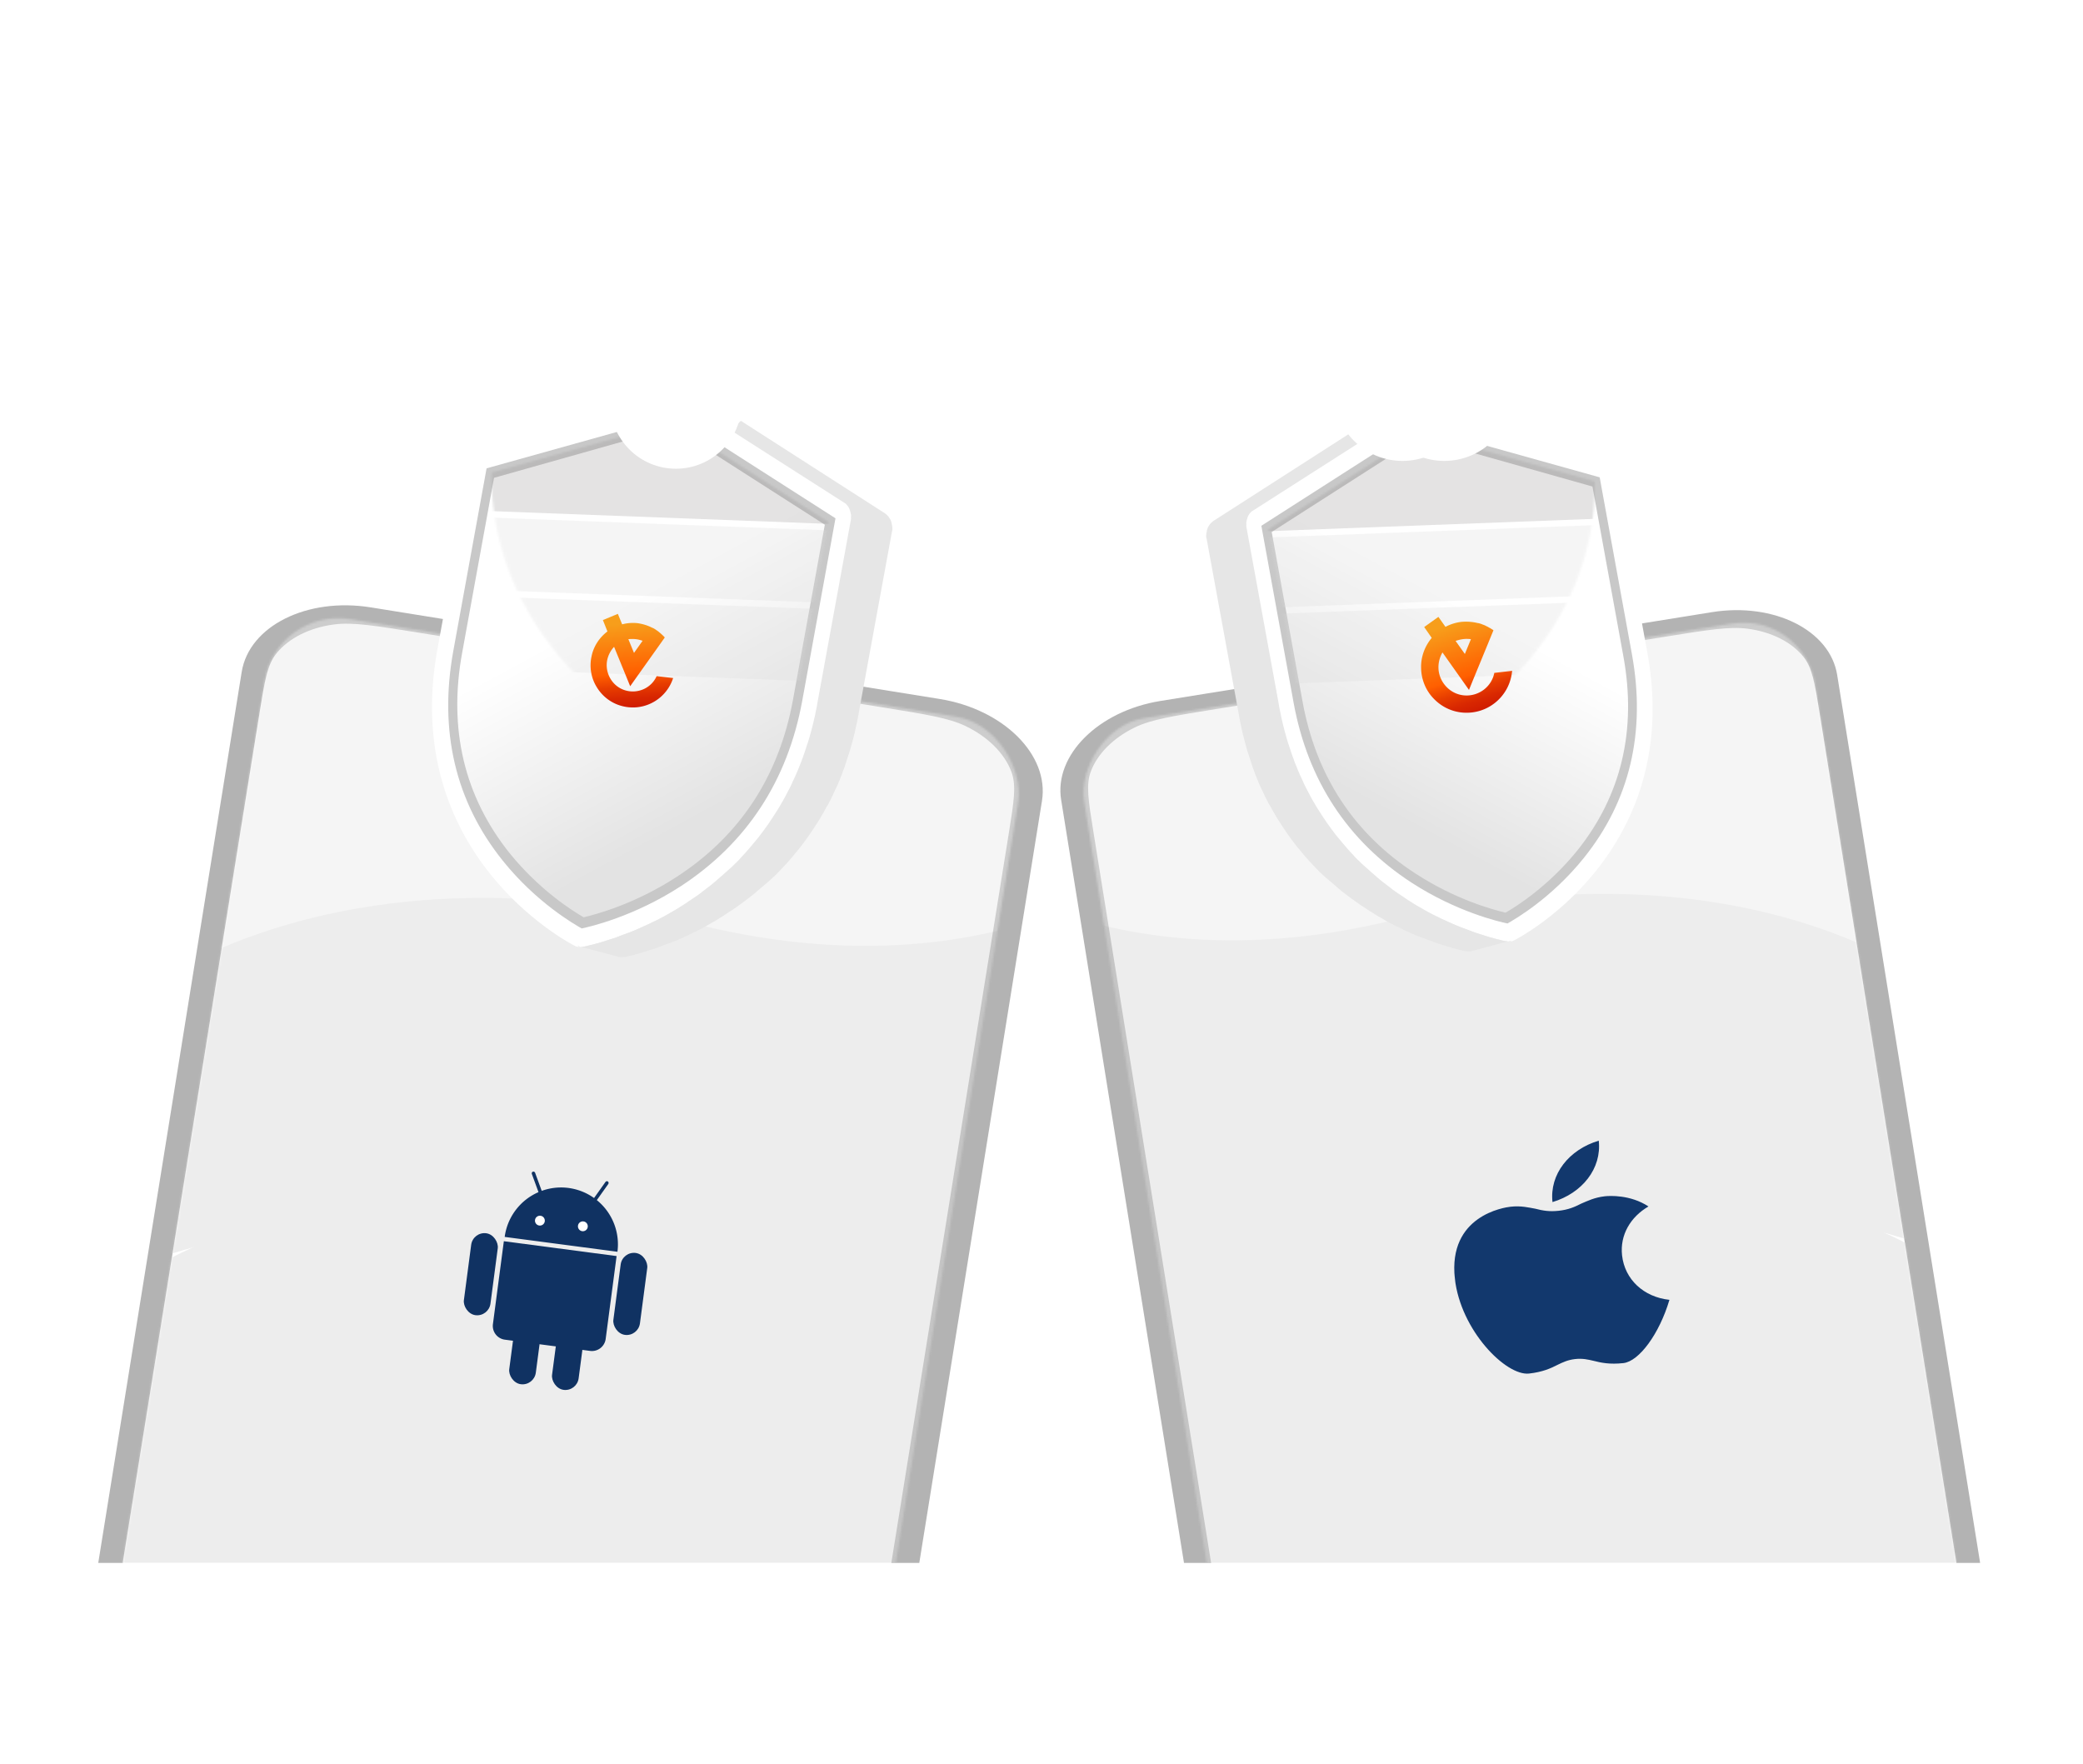 <svg width="973" height="824" fill="none" xmlns="http://www.w3.org/2000/svg"><g clip-path="url(#a)"><g clip-path="url(#b)"><path fill-rule="evenodd" clip-rule="evenodd" d="M173.241 283.702c-29.871-4.81-56.889 8.705-60.348 30.185L35.906 792.05c-3.458 21.481 17.953 42.793 47.824 47.602l265.656 42.773c29.871 4.809 56.89-8.705 60.348-30.186l76.987-478.163c3.459-21.481-17.952-42.793-47.823-47.602l-265.657-42.772Zm-44.033 21.41c-4.338 5.341-5.539 12.803-7.942 27.727L50.172 774.396c-2.402 14.924-3.604 22.387-1.162 28.819 3.258 8.576 10.925 16.208 21.316 21.216 7.792 3.755 18.17 5.426 38.923 8.768l216.343 34.832c20.753 3.342 31.131 5.013 39.708 3.893 11.437-1.494 21.113-6.334 26.897-13.454 4.338-5.34 5.539-12.803 7.942-27.727l71.094-441.557c2.403-14.924 3.604-22.386 1.162-28.818-3.258-8.577-10.925-16.208-21.316-21.216-7.792-3.756-18.17-5.427-38.923-8.768l-216.343-34.833c-20.753-3.341-31.131-5.012-39.708-3.892-11.437 1.494-21.113 6.333-26.897 13.453Z" fill="#B3B3B3"/><mask id="c" style="mask-type:alpha" maskUnits="userSpaceOnUse" x="46" y="288" width="431" height="589"><rect x="129.04" y="283.626" width="356.652" height="548.337" rx="34.993" transform="rotate(9.146 129.04 283.626)" fill="#D9D9D9" fill-opacity=".47"/></mask><g mask="url(#c)"><path d="M278.337 584.11c-154.614-37.568-252.569 17.134-282.22 49.181l34.1-367.709 575.857 81.714C580.657 505.158 432.951 621.679 278.337 584.11Z" fill="#D9D9D9"/><path d="M326.782 432.089c-154.614-37.568-252.57 17.134-282.22 49.181l19.984-222.991 535.337 86.193c-26.611 44.859-118.488 125.186-273.101 87.617Z" fill="#E9E9E9"/><path d="M248.711 566.834c155.086 36.048 251.851-19.724 280.848-52.117l-27.068 368.558-576.513-75.973c22.38-158.336 167.646-276.517 322.733-240.468Z" fill="#D9D9D9"/><path d="M196.279 744.571c155.087 36.048 251.851-19.724 280.848-52.117l-15.72 223.498-536.142-80.869c25.719-45.191 115.927-126.561 271.014-90.512Z" fill="#E9E9E9"/></g><path d="M288.417 584.682a26.56 26.56 0 0 0-33.205-29.128 26.566 26.566 0 0 0-19.463 22.187l26.334 3.471 26.334 3.47Z" fill="#103262"/><rect x="248.147" y="547.546" width="1.622" height="12.259" rx=".811" transform="rotate(-20.056 248.147 547.546)" fill="#103262"/><rect x="283.306" y="551.395" width="1.622" height="12.259" rx=".811" transform="rotate(35.398 283.306 551.395)" fill="#103262"/><path d="m235.354 579.751 52.668 6.941-5.102 38.713a6.485 6.485 0 0 1-7.278 5.583l-39.807-5.246a6.485 6.485 0 0 1-5.583-7.278l5.102-38.713Z" fill="#103262"/><rect x="240.39" y="620.454" width="12.519" height="25.492" rx="6.259" transform="rotate(7.508 240.39 620.454)" fill="#103262"/><rect x="290.742" y="584.417" width="12.519" height="38.594" rx="6.259" transform="rotate(7.508 290.742 584.417)" fill="#103262"/><rect x="220.916" y="575.215" width="12.519" height="38.594" rx="6.259" transform="rotate(7.508 220.916 575.215)" fill="#103262"/><rect x="260.391" y="623.09" width="12.519" height="25.492" rx="6.259" transform="rotate(7.508 260.391 623.09)" fill="#103262"/><circle cx="252.196" cy="570.144" r="2.303" transform="rotate(7.508 252.196 570.144)" fill="#fff"/><circle cx="272.262" cy="572.789" r="2.303" transform="rotate(7.508 272.262 572.789)" fill="#fff"/><g filter="url(#d)"><path d="m295.725 408.123-1.499-26.2 25.939-1.484 1.499 26.2-25.939 1.484Z" fill="url(#e)"/><path d="m383.239 327.402 1.499 26.2-25.939 1.484-1.499-26.2 25.939-1.484Z" fill="#E9F1FF"/><path d="m357.3 328.886 1.499 26.2-25.939 1.484-1.499-26.2 25.939-1.484Z" fill="url(#f)"/><path d="m305.421 331.854 1.499 26.201-25.939 1.484-1.499-26.201 25.939-1.484Z" fill="#D9D6FD"/><path d="m290.102 266.252 13.557-.136.057-.019-13.614.155Z" fill="#717F99"/><path d="m290.159 266.232 13.557-.135a.462.462 0 0 1 .268.037l-13.557.135c-.077-.038-.192.001-.268-.037Z" fill="#75839E"/><path d="m290.427 266.269 13.557-.136c.077.038.191-.001.268.037l-13.557.136c-.134-.019-.211-.057-.268-.037Z" fill="#7988A3"/><path d="m290.676 266.249 13.557-.135c.077.037.134.018.268.036l-13.557.136c-.115.039-.191.001-.268-.037Z" fill="#7D8CA8"/><path d="m290.906 266.362 13.557-.135c.077.037.134.018.211.056l-13.557.135c-.02-.057-.097-.095-.211-.056Z" fill="#8190AD"/><path d="m291.174 266.399 13.557-.136c.058-.019.077.038.134.019l-13.557.135c-.057.02-.134-.018-.134-.018Z" fill="#8494B3"/><path d="M317 183.169c.794.129 1.51.437 2.231.833l75.429 48.431c2.44 1.432 3.679 4.767 3.002 8.212l-15.629 85.516c-17.748 97.34-109.213 113.576-110.166 113.718-.522.03-1.132.065-1.746.013-.614-.053-1.064-.289-1.602-.52-.808-.39-81.921-41.336-64.174-138.675l15.63-85.516c.589-3.44 2.795-6.099 5.715-6.964l88.878-24.822a4.666 4.666 0 0 1 2.432-.226Z" fill="#fff"/><path d="M270.29 439.795c.615.052 1.224.017 1.746-.013l.958-.055c.087-.005.174-.01.343-.107l.261-.015a.948.948 0 0 0 .43-.112c.087-.005.262-.015.344-.107.174-.01.256-.102.43-.112.087-.005.256-.102.43-.111.174-.01.343-.107.517-.117.174-.01.257-.102.431-.112.174-.01.43-.112.604-.122.174-.01.343-.107.43-.112.256-.102.43-.112.687-.214.174-.01.343-.107.43-.112.343-.107.599-.209.947-.229.087-.005.169-.097.344-.107.43-.112.947-.229 1.372-.428.087-.005.256-.102.344-.107.343-.107.773-.219 1.116-.326.169-.097.343-.107.512-.204l1.03-.32c.169-.097.43-.112.686-.214l1.03-.321c.256-.102.512-.204.686-.214l1.03-.321.768-.306c.344-.107.687-.214 1.025-.408l.769-.306c.343-.107.768-.306 1.111-.413.256-.102.513-.204.856-.311.343-.107.768-.306 1.198-.418.257-.102.6-.209.856-.311.425-.199.855-.311 1.194-.505.256-.102.512-.204.855-.311.425-.199.938-.402 1.363-.601.256-.102.512-.204.681-.301l2.045-.903c.087-.005.087-.005.169-.097.768-.306 1.445-.694 2.213-1a6.11 6.11 0 0 0 .682-.301c.512-.204 1.019-.495 1.526-.786.257-.102.595-.296.938-.403.512-.204.933-.49 1.445-.694.338-.194.681-.301.932-.49.426-.199.933-.49 1.358-.689l1.015-.582c.42-.286.933-.49 1.353-.776l1.015-.582c.42-.286.932-.49 1.352-.776l1.015-.582c.507-.291.928-.577 1.435-.868.338-.194.676-.388 1.01-.669.507-.291 1.014-.582 1.435-.869.338-.194.676-.388 1.009-.669.508-.291 1.01-.669 1.512-1.047.338-.194.59-.383.928-.577.589-.383 1.174-.853 1.85-1.241.251-.189.42-.286.672-.475.84-.572 1.681-1.144 2.516-1.803.169-.097.338-.194.416-.373a31.8 31.8 0 0 0 2.091-1.605c.338-.194.584-.47.923-.664.584-.47 1.086-.848 1.671-1.318l1-.843c.502-.378.999-.843 1.497-1.308l.999-.843c.498-.466 1-.844 1.497-1.309l1.246-1.119c.251-.189.498-.465.749-.654.497-.465.995-.93 1.579-1.4.164-.184.415-.373.579-.558.749-.654 1.405-1.39 2.154-2.044.082-.092.251-.189.328-.368.58-.557 1.159-1.114 1.647-1.754.907-.925 1.81-1.937 2.631-2.857l.41-.46c.738-.829 1.472-1.744 2.211-2.572.328-.368.569-.731.897-1.099.493-.553.898-1.1 1.39-1.652.329-.368.652-.823.98-1.191.406-.547.893-1.187 1.298-1.734.324-.455.652-.823.975-1.278l.97-1.366c.323-.455.729-1.002 1.052-1.457.323-.455.646-.91.965-1.452.318-.543.728-1.003 1.047-1.545.323-.455.559-.905.882-1.36.319-.543.724-1.09 1.042-1.632.324-.455.56-.905.883-1.36.313-.63.719-1.177 1.032-1.806.241-.363.478-.813.719-1.176.4-.635.708-1.351 1.109-1.985.241-.363.395-.721.631-1.172.391-.808.868-1.621 1.259-2.429.159-.271.236-.451.395-.722.55-1.079 1.099-2.158 1.557-3.32.159-.271.231-.537.39-.808.391-.808.776-1.704 1.166-2.512.155-.358.304-.803.54-1.254.308-.716.612-1.519.92-2.236.149-.445.385-.895.535-1.34.308-.716.611-1.52.833-2.231.149-.445.385-.895.529-1.427.304-.804.525-1.515.828-2.318.149-.446.294-.978.443-1.423l.895-2.671c.154-.358.221-.711.37-1.157.294-.977.592-1.867.799-2.84.149-.445.216-.798.365-1.243.361-1.331.716-2.748 1.072-4.166l.417-1.858c.212-.885.428-1.684.552-2.564.139-.619.274-1.326.413-1.945.211-.885.341-1.679.465-2.559l15.63-85.516c.067-.353.129-.794.109-1.142l-.01-.174c-.025-.435.042-.788.017-1.224-.01-.174-.02-.348-.117-.517-.015-.261-.025-.435-.127-.691-.01-.174-.107-.343-.117-.517-.097-.17-.111-.431-.208-.6l-.005-.087c-.107-.343-.296-.594-.403-.937-.005-.088-.092-.083-.097-.17-.189-.251-.383-.589-.572-.84-.19-.251-.466-.497-.655-.749l-.092-.082c-.276-.246-.547-.405-.818-.564l-77.204-49.322 21.017 5.99 75.429 48.431.092.082.276.247.276.246.093.082.092.082.184.164c.092.082.184.164.281.333.092.082.184.164.281.333.097.17.189.252.286.421.092.082.102.256.194.338.005.087.092.082.097.169 0 0 .005.087.092.082.102.256.291.507.398.851l.005.087c.097.169.112.43.209.599.01.174.107.343.117.517.01.174.025.436.126.692.01.174.02.348.117.517l.08 1.393c.01.174.02.348-.057.527.01.174-.062.44-.139.619l-15.64 85.342.005.087c-.129.794-.341 1.679-.47 2.473-.139.619-.273 1.325-.413 1.944-.211.886-.34 1.679-.551 2.565l-.418 1.857c-.356 1.418-.716 2.749-1.072 4.166-.149.445-.216.798-.365 1.244-.212.885-.51 1.775-.721 2.661.005.087-.082.092-.077.179-.155.358-.222.711-.371 1.156l-.895 2.671c-.149.446-.293.978-.443 1.423-.144.532-.375 1.069-.519 1.602-.072.266-.149.445-.222.711-.149.445-.38.982-.529 1.428-.309.716-.525 1.514-.833 2.23-.149.446-.386.896-.535 1.341-.072.266-.231.537-.303.803-.236.45-.386.896-.617 1.433a7.968 7.968 0 0 1-.539 1.253 61.439 61.439 0 0 1-1.167 2.512c-.159.271-.231.537-.39.809.005.087-.082.092-.077.179-.463 1.074-1.017 2.066-1.48 3.141-.159.271-.236.45-.395.721-.395.721-.704 1.438-1.104 2.072-.082.092-.159.271-.241.363-.242.363-.396.721-.632 1.171-.4.635-.709 1.351-1.109 1.985-.241.363-.477.813-.719 1.176-.154.359-.4.635-.554.993l-.478.813c-.323.455-.559.905-.882 1.36-.319.543-.724 1.09-1.042 1.632-.324.455-.56.905-.883 1.36a2.672 2.672 0 0 0-.4.635c-.16.271-.406.547-.647.91-.323.455-.642.997-.965 1.452-.323.456-.728 1.003-1.052 1.458l-.97 1.365c-.164.184-.241.363-.405.547-.159.272-.41.461-.569.732-.406.547-.893 1.186-1.298 1.733-.329.368-.652.823-.98 1.192-.493.552-.898 1.099-1.39 1.651-.16.271-.411.46-.57.731l-.328.368c-.734.916-1.472 1.744-2.211 2.572l-.41.46c-.903 1.012-1.811 1.938-2.631 2.858l-.246.276c-.498.465-.99 1.017-1.488 1.482-.082.092-.251.189-.328.368-.656.737-1.405 1.391-2.153 2.045-.165.184-.416.373-.58.557-.497.465-.995.93-1.579 1.4-.246.276-.497.465-.749.654-.251.189-.415.374-.666.563-.164.184-.333.281-.584.47-.498.465-1 .843-1.497 1.308l-1 .843c-.498.465-1 .843-1.497 1.308l-1 .843c-.584.471-1.087.849-1.671 1.319-.338.194-.585.47-.923.664-.666.562-1.425 1.042-2.091 1.604-.169.097-.251.189-.42.286-.841.572-1.677 1.231-2.517 1.803-.251.189-.42.286-.672.475-.589.383-1.173.854-1.85 1.242-.338.194-.589.383-.928.577-.502.378-1.009.669-1.512 1.047-.338.194-.676.388-1.009.669a22.7 22.7 0 0 0-1.435.868c-.338.194-.677.388-1.01.669-.507.291-.927.577-1.435.868l-1.014.582c-.508.291-.933.49-1.353.776l-1.015.582c-.42.286-.932.49-1.353.776l-1.014.582c-.508.291-.933.49-1.358.689-.338.194-.682.301-.933.49-.512.204-.932.49-1.445.694-.256.102-.594.296-.85.398-.508.291-1.02.495-1.527.786-.256.102-.513.204-.682.301-.763.393-1.532.699-2.213 1 0 0-.087.005-.082.092l-2.044.903c-.256.102-.513.204-.682.301-.512.204-.937.403-1.45.607-.256.102-.512.204-.855.311-.425.199-.856.311-1.281.51-.256.102-.599.209-.855.311-.431.112-.769.306-1.199.418-.256.101-.512.203-.856.31-.343.107-.768.306-1.111.413l-.769.306c-.343.107-.686.214-1.024.408l-.769.306-1.029.321c-.256.102-.513.204-.687.214l-1.029.321c-.256.102-.431.112-.687.214l-1.029.321c-.169.097-.344.107-.513.204-.43.112-.773.219-1.116.326-.087.005-.256.102-.343.107-.518.116-.948.228-1.373.427-.087.005-.169.097-.343.107-.344.107-.687.214-.948.229-.174.01-.343.107-.43.112-.256.102-.518.117-.687.214-.174.01-.343.107-.43.112-.174.01-.43.112-.604.122-.174.01-.256.102-.43.112-.175.01-.344.107-.518.117-.174.01-.256.102-.43.112-.174.01-.343.107-.43.112-.087.005-.261.015-.343.107-.174.01-.262.015-.431.112l-.261.015c-.087.005-.261.015-.343.107l-.957.054c-.523.03-1.132.065-1.746.013-.174.01-.353-.067-.533-.144l-18.889-5.033c-.072.266.107.344.281.334Z" fill="#E6E6E6"/><path d="m315.188 192.704 74.334 47.62-15.413 84.718c-6.787 37.067-25.746 65.922-56.307 85.835-21.469 13.979-41.807 18.723-45.869 19.479-3.606-1.977-21.033-11.983-36.546-31.269-22.007-27.472-29.731-60.215-22.944-97.282l15.413-84.718 87.332-24.383Z" fill="url(#g)"/><path d="M370.408 324.468c-6.518 35.654-24.748 63.507-54.305 82.664-19.363 12.635-37.597 17.521-43.456 18.904-5.146-2.936-20.638-12.704-34.547-29.898-21.255-26.555-28.736-58.089-22.213-93.656l14.887-81.719 83.536-23.555 70.98 45.455-14.882 81.805ZM227.289 216.334l-15.552 85.337c-6.772 37.328.967 70.332 23.158 97.969 15.61 19.454 33.308 29.62 36.827 31.602 4.056-.844 24.482-5.593 46.207-19.673 30.812-20.102 49.93-49.229 56.789-86.561l15.553-85.338-74.877-47.939-88.105 24.603Z" fill="#C8C8C8"/></g><mask id="h" style="mask-type:alpha" maskUnits="userSpaceOnUse" x="229" y="197" width="159" height="164"><path opacity=".25" d="m314.136 197.218 72.882 46.655-15.16 83.045c-2.185 12.176-5.73 23.47-10.724 33.886-77.612-11.803-132.497-72.064-131.497-140.064l84.499-23.522Z" fill="#fff"/></mask><g mask="url(#h)"><path fill="#D9D9D9" d="m420.21 248.965-228.418-8.627-1.278 33.84 228.418 8.627zM412.171 285.575l-228.418-8.627-1.278 33.84 228.418 8.627z"/><path fill="#928F8F" d="m421.239 189.7-228.418-8.627-2.123 56.198 228.419 8.627z"/></g><path d="M306.689 315.899c-1.18 2.6-3.264 4.694-5.891 5.922-2.795 1.289-5.946 1.491-8.812.6-2.945-.899-5.367-2.866-6.906-5.535-1.54-2.67-2.065-5.787-1.404-8.768.501-2.275 1.617-4.319 3.172-5.992l7.521 18.396c5.36-7.591 10.799-15.174 16.16-22.765-.351-.443-.79-.815-1.219-1.266-.07-.088-.07-.088-.149-.097-.29-.275-.649-.638-1.018-.921-.079-.009-.07-.089-.149-.098-.07-.088-.22-.186-.29-.274-.368-.284-.737-.567-1.115-.771-.07-.089-.149-.098-.219-.186-.448-.293-.896-.585-1.352-.798-.08-.009-.15-.098-.308-.116-.079-.009-.149-.098-.229-.107-2.046-1.038-4.297-1.698-6.584-2.04a19.717 19.717 0 0 0-7.28.535l-2.007-4.895-6.989 2.901 2.12 5.31c-3.777 2.866-6.493 6.979-7.434 11.698-1.029 4.789-.247 9.865 2.317 14.1 2.484 4.226 6.451 7.414 11.181 8.84 4.729 1.426 9.738 1.114 14.234-1.026a19.76 19.76 0 0 0 9.849-10.376c.213-.458.356-1.005.569-1.463l-7.759-.888-.009.08Zm-9.646-17.352c1.03.117 2.12.403 3.122.759-1.336 1.858-2.68 3.796-4.016 5.654l-2.635-6.415c1.136-.111 2.342-.134 3.529.002Z" fill="url(#i)"/><path fill-rule="evenodd" clip-rule="evenodd" d="M799.645 285.931c28.965-4.664 55.164 8.441 58.517 29.27l74.652 463.66c3.354 20.829-17.407 41.494-46.373 46.158l-257.598 41.475c-28.966 4.663-55.164-8.441-58.518-29.27l-74.652-463.66c-3.353-20.829 17.408-41.494 46.373-46.158l257.599-41.475Zm42.698 20.761c4.206 5.179 5.371 12.414 7.701 26.886l68.937 428.164c2.33 14.471 3.495 21.708 1.127 27.944-3.159 8.316-10.594 15.717-20.669 20.573-7.556 3.642-17.619 5.262-37.743 8.502l-209.781 33.776c-20.123 3.24-30.186 4.86-38.503 3.774-11.091-1.448-20.473-6.141-26.082-13.046-4.206-5.177-5.371-12.414-7.701-26.885l-68.937-428.164c-2.33-14.472-3.495-21.707-1.127-27.944 3.159-8.316 10.593-15.716 20.669-20.573 7.556-3.642 17.619-5.262 37.742-8.502l209.781-33.776c20.124-3.24 30.187-4.86 38.504-3.774 11.091 1.448 20.472 6.141 26.082 13.045Z" fill="#B3B3B3"/><mask id="j" style="mask-type:alpha" maskUnits="userSpaceOnUse" x="506" y="290" width="417" height="571"><rect width="345.834" height="531.706" rx="33.932" transform="scale(-1 1) rotate(9.146 -2208.133 -5123.516)" fill="#D9D9D9" fill-opacity=".47"/></mask><g mask="url(#j)"><path d="M697.737 577.228c149.923-36.429 244.908 16.614 273.659 47.689l-33.065-356.556-558.391 79.235c24.646 153.075 167.873 266.061 317.797 229.632Z" fill="#D9D9D9"/><path d="M650.762 429.818c149.923-36.429 244.908 16.614 273.659 47.689L905.044 261.28l-519.1 83.578c25.804 43.499 114.894 121.389 264.818 84.96Z" fill="#E9E9E9"/><path d="M726.464 560.475c-150.383 34.955-244.212-19.126-272.33-50.536l26.247 357.379 559.029-73.669c-21.7-153.533-162.564-268.129-312.946-233.174Z" fill="#D9D9D9"/><path d="M777.306 748.965c-150.383 34.955-244.212-19.126-272.33-50.536l15.243 216.719 519.881-78.416c-24.94-43.821-112.412-122.722-262.794-87.767Z" fill="#E9E9E9"/></g><g filter="url(#k)"><path d="m680.876 406.579 1.454-25.406-25.153-1.439-1.453 25.406 25.152 1.439Z" fill="url(#l)"/><path d="m596.017 328.306-1.454 25.405 25.152 1.439 1.454-25.405-25.152-1.439Z" fill="#E9F1FF"/><path d="m621.169 329.745-1.454 25.405 25.153 1.44 1.453-25.406-25.152-1.439Z" fill="url(#m)"/><path d="m671.474 332.623-1.453 25.406 25.152 1.439 1.454-25.406-25.153-1.439Z" fill="#D9D6FD"/><path d="m686.328 269.01-13.146-.131-.055-.019 13.201.15Z" fill="#717F99"/><path d="m686.273 268.992-13.146-.132a.45.45 0 0 0-.26.036l13.146.131c.074-.036.185.001.26-.035Z" fill="#75839E"/><path d="m686.013 269.027-13.146-.131c-.075.036-.186-.001-.26.035l13.146.132c.13-.018.204-.055.26-.036Z" fill="#7988A3"/><path d="m685.772 269.008-13.146-.132c-.075.037-.13.018-.26.036l13.146.131c.111.038.186.001.26-.035Z" fill="#7D8CA8"/><path d="m685.549 269.117-13.146-.131c-.075.037-.13.018-.204.054l13.146.132c.019-.056.093-.092.204-.055Z" fill="#8190AD"/><path d="m685.289 269.153-13.146-.131c-.056-.019-.075.036-.13.017l13.146.132c.056.019.13-.018.13-.018Z" fill="#8494B3"/><path d="M660.246 188.447c-.769.126-1.464.425-2.163.808l-73.141 46.962c-2.366 1.389-3.567 4.623-2.912 7.963l15.156 82.923c17.21 94.387 105.901 110.131 106.824 110.268.507.029 1.098.063 1.693.013.596-.051 1.032-.28 1.553-.504.784-.379 79.437-40.082 62.228-134.469l-15.156-82.923c-.571-3.335-2.71-5.913-5.541-6.753l-86.183-24.068a4.53 4.53 0 0 0-2.358-.22Z" fill="#fff"/><path d="M705.539 437.289c-.595.051-1.186.017-1.693-.012l-.928-.053c-.084-.005-.169-.01-.333-.104l-.253-.014a.922.922 0 0 1-.417-.109c-.085-.004-.254-.014-.333-.103-.169-.01-.248-.099-.417-.109-.085-.005-.249-.099-.417-.108-.169-.01-.333-.104-.502-.114-.169-.01-.248-.099-.417-.108-.169-.01-.417-.109-.586-.119-.169-.009-.333-.103-.417-.108-.249-.099-.418-.109-.666-.208-.169-.009-.333-.103-.417-.108-.333-.104-.581-.203-.919-.222-.084-.005-.164-.094-.333-.104-.417-.108-.919-.222-1.331-.415-.084-.005-.248-.099-.333-.103-.333-.104-.75-.213-1.082-.316-.164-.094-.333-.104-.497-.198l-.999-.311c-.164-.094-.417-.109-.665-.208l-.999-.311c-.248-.099-.496-.198-.665-.207l-.998-.312-.746-.296c-.332-.104-.665-.208-.993-.396l-.745-.296c-.333-.104-.745-.297-1.078-.401-.249-.099-.497-.198-.83-.301-.333-.104-.745-.297-1.162-.406-.249-.098-.581-.202-.83-.301-.412-.193-.829-.302-1.157-.49a10.808 10.808 0 0 0-.83-.301c-.412-.193-.909-.391-1.321-.584a5.812 5.812 0 0 1-.661-.292l-1.982-.875c-.085-.005-.085-.005-.164-.094-.745-.297-1.401-.673-2.146-.97a5.812 5.812 0 0 1-.661-.292c-.497-.198-.989-.48-1.481-.762-.248-.099-.576-.287-.909-.391-.497-.197-.904-.475-1.401-.673-.328-.188-.661-.291-.904-.475-.413-.193-.905-.475-1.317-.668l-.984-.564c-.407-.278-.904-.475-1.312-.753l-.984-.564c-.407-.277-.904-.475-1.311-.753l-.984-.564c-.492-.282-.9-.559-1.392-.842-.328-.188-.656-.376-.979-.648-.492-.283-.984-.565-1.391-.842-.328-.188-.656-.376-.979-.649-.492-.282-.979-.649-1.466-1.015-.328-.188-.572-.372-.9-.56-.571-.371-1.138-.827-1.794-1.203-.244-.184-.407-.278-.651-.461-.815-.555-1.63-1.109-2.44-1.749-.164-.094-.328-.188-.403-.361a31.26 31.26 0 0 1-2.028-1.556c-.328-.188-.567-.456-.895-.644-.566-.456-1.054-.822-1.62-1.278l-.97-.818c-.487-.366-.969-.817-1.451-1.268l-.97-.818c-.482-.451-.969-.817-1.451-1.268l-1.208-1.086c-.244-.183-.483-.451-.726-.634-.483-.451-.965-.902-1.532-1.358-.159-.178-.402-.362-.561-.54-.726-.634-1.363-1.348-2.089-1.983-.079-.089-.243-.183-.318-.356-.562-.541-1.124-1.081-1.596-1.701-.88-.897-1.756-1.878-2.552-2.771l-.397-.446c-.717-.803-1.428-1.691-2.144-2.494-.318-.357-.552-.709-.871-1.066-.477-.535-.87-1.066-1.348-1.601-.318-.357-.631-.798-.95-1.155-.393-.531-.865-1.151-1.258-1.681-.314-.441-.632-.798-.946-1.24l-.94-1.324c-.313-.441-.707-.972-1.02-1.413-.313-.441-.627-.883-.936-1.408-.308-.526-.706-.972-1.015-1.498-.313-.441-.542-.878-.856-1.319-.308-.526-.701-1.057-1.01-1.582-.314-.442-.543-.878-.856-1.319-.304-.611-.697-1.141-1.001-1.751-.234-.352-.463-.789-.697-1.141-.388-.615-.687-1.31-1.075-1.925-.234-.352-.383-.699-.613-1.135-.378-.784-.841-1.573-1.22-2.357-.154-.262-.229-.436-.383-.699-.533-1.047-1.066-2.093-1.509-3.22-.155-.262-.225-.52-.379-.783-.379-.784-.752-1.652-1.131-2.436-.149-.347-.294-.779-.523-1.216-.299-.694-.593-1.473-.892-2.168-.145-.431-.374-.868-.519-1.299a23.116 23.116 0 0 1-.807-2.164c-.145-.431-.374-.868-.514-1.384-.294-.779-.509-1.469-.803-2.248-.144-.431-.284-.947-.429-1.379l-.868-2.59c-.149-.347-.214-.69-.359-1.121-.285-.948-.574-1.812-.774-2.755-.145-.431-.21-.774-.354-1.205-.35-1.291-.695-2.665-1.04-4.04l-.405-1.801c-.204-.859-.414-1.633-.535-2.487-.135-.6-.265-1.285-.4-1.885a25.961 25.961 0 0 1-.451-2.482l-15.155-82.922c-.065-.343-.126-.77-.106-1.107l.009-.169c.024-.422-.041-.765-.016-1.187.009-.168.019-.337.113-.501.014-.253.024-.422.123-.671.01-.168.104-.332.113-.501.094-.164.109-.417.203-.581l.005-.085c.103-.333.287-.576.391-.909.004-.084.089-.079.094-.164.183-.243.371-.571.554-.815.184-.244.451-.482.635-.726l.089-.079c.268-.239.53-.393.793-.548l74.863-47.825-20.38 5.808-73.141 46.962-.09.08-.267.238-.268.239-.089.08-.089.079-.179.159c-.089.08-.178.16-.272.324-.09.079-.179.159-.273.323-.094.164-.183.243-.277.407-.09.08-.099.249-.188.328-.005.085-.09.08-.094.164 0 0-.005.085-.09.08-.099.248-.282.492-.386.824l-.004.085c-.095.164-.109.417-.203.581-.01.169-.104.333-.113.502-.01.168-.025.422-.123.67-.01.169-.02.338-.114.502l-.077 1.35c-.01.169-.019.338.055.511-.009.169.061.427.135.601l15.166 82.753-.005.085c.125.769.33 1.628.455 2.397.135.6.266 1.285.401 1.886.204.858.33 1.628.535 2.486l.405 1.802c.345 1.374.694 2.664 1.039 4.039.145.432.21.774.354 1.206.205.858.495 1.722.699 2.58-.004.085.08.09.075.174.15.347.215.69.359 1.121l.868 2.59c.145.432.285.948.43 1.38.139.516.364 1.037.503 1.553.07.258.145.432.215.69.145.431.369.952.514 1.384.299.694.508 1.469.807 2.163.145.432.374.868.519 1.3.07.258.224.521.294.779.229.436.374.868.598 1.389.145.432.294.779.523 1.216.374.868.752 1.651 1.131 2.435.154.263.224.521.378.784-.004.084.08.089.075.174.449 1.042.986 2.004 1.435 3.046.154.262.229.436.383.699.384.699.683 1.394 1.071 2.009.079.089.154.263.234.352.234.352.383.699.612 1.136.388.615.687 1.309 1.076 1.924.234.352.463.789.696 1.141.15.347.389.615.538.962l.463.789c.314.441.543.878.856 1.319.309.526.702 1.056 1.011 1.582.313.441.542.878.856 1.319.159.179.313.442.388.615.154.263.393.531.627.883.313.441.622.967.935 1.408.314.442.707.972 1.02 1.414l.941 1.324c.159.178.234.352.393.53.154.263.398.446.552.709.393.531.866 1.151 1.259 1.681.318.357.631.798.95 1.155.477.536.87 1.066 1.348 1.602.154.263.398.446.552.709l.318.357c.711.887 1.428 1.69 2.144 2.493l.398.447c.875.981 1.755 1.878 2.551 2.771l.239.267c.482.451.959.987 1.442 1.438.079.089.243.183.318.357.637.714 1.362 1.348 2.088 1.982.159.179.403.362.562.54.482.451.965.902 1.531 1.358.239.268.483.451.726.634.244.184.403.362.646.546.16.178.324.272.567.455.482.451.97.818 1.452 1.269l.969.818c.482.451.97.817 1.452 1.268l.969.818c.567.456 1.054.822 1.621 1.278.328.188.566.456.894.644.647.545 1.382 1.01 2.028 1.555.164.095.244.184.408.278.815.555 1.625 1.194 2.44 1.748.244.184.408.278.651.461.572.371 1.139.827 1.794 1.204.328.188.572.371.9.559.487.367.979.649 1.466 1.015.328.189.656.377.979.649.492.282.984.565 1.392.842.328.188.655.376.979.649.492.282.899.559 1.391.841l.984.565c.492.282.904.475 1.312.752l.984.565c.407.277.904.475 1.311.752l.984.565c.492.282.905.475 1.317.668.328.188.661.292.904.475.497.198.905.475 1.401.673.249.099.577.287.825.386.492.282.989.48 1.481.762.248.099.496.198.66.292.741.381 1.486.677 2.147.969 0 0 .084.005.079.089l1.982.876c.249.099.497.198.661.292.497.198.909.391 1.406.588.249.099.497.198.83.302.412.193.829.301 1.242.494.248.099.581.203.829.302.417.108.745.297 1.163.405.248.099.496.198.829.302.333.103.745.296 1.078.4l.745.297c.333.103.666.207.994.395l.745.297.998.311c.249.099.497.198.666.207l.998.312c.249.099.417.108.666.207l.998.311c.164.094.333.104.497.198.417.109.75.212 1.083.316.084.005.248.099.332.104.502.113.919.222 1.332.415.084.004.164.094.332.103.333.104.666.208.919.222.169.01.333.104.417.109.249.099.502.113.666.207.169.01.333.104.417.109.169.009.417.108.586.118.169.01.248.099.417.109.169.009.333.103.502.113.169.01.248.099.417.108.169.01.333.104.417.109.085.005.253.015.333.104.169.009.253.014.417.108l.253.015c.085.005.254.014.333.104l.929.053c.506.029 1.097.062 1.693.012.168.009.342-.065.516-.14l18.316-4.88c.07.258-.104.333-.273.323Z" fill="#E6E6E6"/><path d="m662.003 197.693-72.079 46.176 14.945 82.149c6.581 35.942 24.965 63.922 54.599 83.231 20.818 13.555 40.54 18.155 44.478 18.888 3.497-1.917 20.395-11.62 35.437-30.32 21.34-26.639 28.83-58.389 22.249-94.331l-14.946-82.149-84.683-23.644Z" fill="url(#n)"/><path d="M608.458 325.461c6.321 34.573 23.998 61.581 52.658 80.157 18.776 12.252 36.457 16.989 42.138 18.331 4.99-2.848 20.012-12.32 33.499-28.992 20.611-25.749 27.865-56.327 21.539-90.816l-14.435-79.24-81.002-22.84-68.827 44.076 14.43 79.324Zm138.778-104.854 15.081 82.749c6.567 36.195-.938 68.198-22.456 94.996-15.136 18.865-32.297 28.722-35.71 30.644-3.933-.818-23.739-5.423-44.805-19.076-29.878-19.492-48.416-47.736-55.067-83.936l-15.081-82.749 72.606-46.485 85.432 23.857Z" fill="#C8C8C8"/></g><mask id="o" style="mask-type:alpha" maskUnits="userSpaceOnUse" x="592" y="202" width="153" height="159"><path opacity=".25" d="m663.024 202.071-70.671 45.24 14.7 80.526c2.119 11.807 5.557 22.758 10.398 32.858C692.71 349.25 745.93 290.817 744.96 224.88l-81.936-22.809Z" fill="#fff"/></mask><g mask="url(#o)"><path fill="#D9D9D9" d="m560.167 252.249 221.49-8.365 1.24 32.813-221.49 8.366zM567.962 287.748l221.49-8.365 1.24 32.813-221.49 8.366z"/><path fill="#928F8F" d="m559.17 194.781 221.49-8.365 2.058 54.493-221.49 8.365z"/></g><path d="M697.995 314.383c-.606 3.019-2.286 5.727-4.747 7.657-2.622 2.034-5.883 3.015-9.111 2.777-3.313-.228-6.336-1.704-8.604-4.134-2.267-2.43-3.579-5.576-3.61-8.869-.027-2.513.647-4.932 1.874-7.068l12.381 17.495c3.782-9.281 7.65-18.572 11.433-27.853-.476-.379-1.028-.663-1.589-1.033-.095-.075-.095-.075-.181-.066-.37-.217-.837-.511-1.293-.719-.085.01-.095-.076-.18-.066-.096-.076-.276-.142-.371-.218-.457-.208-.913-.416-1.36-.539-.095-.075-.18-.066-.275-.142-.542-.198-1.084-.396-1.616-.509-.085.01-.18-.066-.351-.046-.085.009-.18-.066-.266-.057-2.403-.592-4.928-.737-7.414-.54a21.285 21.285 0 0 0-7.518 2.335l-3.301-4.654-6.636 4.75 3.52 5.062c-3.27 3.931-5.122 8.914-4.961 14.101.085 5.282 2.144 10.425 5.869 14.249 3.639 3.835 8.583 6.219 13.899 6.565 5.316.346 10.502-1.202 14.704-4.545a21.307 21.307 0 0 0 7.821-13.3c.112-.533.129-1.142.241-1.676l-8.368.958.01.085Zm-14.359-15.88c1.11-.127 2.324-.093 3.464.037-.951 2.277-1.891 4.641-2.842 6.918l-4.33-6.098c1.166-.393 2.427-.711 3.708-.857Z" fill="url(#p)"/><g clip-path="url(#q)"><path d="M757.687 586.356c-1.055-9.524 3.958-17.966 12.341-22.839-8.554-5.625-18.395-4.974-20.353-4.757-4.897.542-8.18 2.22-11.023 3.411-3.283 1.679-6.125 2.87-10.532 3.358s-7.441-.053-11.012-.972c-3.034-.54-6.605-1.459-11.501-.917-2.938.325-29.283 4.119-26.024 33.556 2.685 24.242 23.88 45.558 34.652 44.365 6.365-.705 10.139-2.437 13.422-4.115 2.353-1.138 4.705-2.275 8.133-2.654 3.427-.38 5.971.215 8.515.81 3.572.919 7.633 1.784 13.998 1.079 7.345-.813 16.823-13.694 21.511-29.55-12.04-1.296-20.881-9.52-22.127-20.775Zm-10.888-53.57c-13.912 4.17-23.045 15.698-21.607 28.685 13.913-4.17 23.045-15.698 21.607-28.685Z" fill="#12386D"/></g><g filter="url(#r)"><circle cx="324.374" cy="173.012" r="32.053" fill="#fff"/></g><g filter="url(#s)"><circle cx="315.721" cy="188.236" r="30.699" fill="#fff"/></g><g filter="url(#t)"><circle cx="674.64" cy="183.232" r="32.053" fill="#fff"/></g><g filter="url(#u)"><circle cx="655.129" cy="183.232" r="32.053" fill="#fff"/></g></g></g><defs><linearGradient id="e" x1="307.179" y1="381.192" x2="308.677" y2="407.36" gradientUnits="userSpaceOnUse"><stop stop-color="#5F9DFF"/><stop offset="1" stop-color="#277BFF"/></linearGradient><linearGradient id="f" x1="345.818" y1="355.808" x2="344.321" y2="329.641" gradientUnits="userSpaceOnUse"><stop stop-color="#5F9DFF"/><stop offset="1" stop-color="#277BFF"/></linearGradient><linearGradient id="g" x1="339.793" y1="372.378" x2="289.833" y2="280.008" gradientUnits="userSpaceOnUse"><stop stop-color="#E3E3E3"/><stop offset="1" stop-color="#fff"/></linearGradient><linearGradient id="i" x1="293.141" y1="291.179" x2="296.996" y2="335.821" gradientUnits="userSpaceOnUse"><stop stop-color="#F79E1B"/><stop offset=".522" stop-color="#FF5F00"/><stop offset=".532" stop-color="#FD5C00"/><stop offset=".657" stop-color="#E73D00"/><stop offset=".779" stop-color="#D82701"/><stop offset=".896" stop-color="#CE1A01"/><stop offset="1" stop-color="#EB001B"/></linearGradient><linearGradient id="l" x1="669.769" y1="380.465" x2="668.317" y2="405.838" gradientUnits="userSpaceOnUse"><stop stop-color="#5F9DFF"/><stop offset="1" stop-color="#277BFF"/></linearGradient><linearGradient id="m" x1="632.302" y1="355.85" x2="633.754" y2="330.477" gradientUnits="userSpaceOnUse"><stop stop-color="#5F9DFF"/><stop offset="1" stop-color="#277BFF"/></linearGradient><linearGradient id="n" x1="638.144" y1="371.917" x2="686.589" y2="282.349" gradientUnits="userSpaceOnUse"><stop stop-color="#E3E3E3"/><stop offset="1" stop-color="#fff"/></linearGradient><linearGradient id="p" x1="677.742" y1="291.713" x2="692.664" y2="337.675" gradientUnits="userSpaceOnUse"><stop stop-color="#F79E1B"/><stop offset=".522" stop-color="#FF5F00"/><stop offset=".532" stop-color="#FD5C00"/><stop offset=".657" stop-color="#E73D00"/><stop offset=".779" stop-color="#D82701"/><stop offset=".896" stop-color="#CE1A01"/><stop offset="1" stop-color="#EB001B"/></linearGradient><filter id="d" x="186.689" y="170.345" width="245.28" height="291.856" filterUnits="userSpaceOnUse" color-interpolation-filters="sRGB"><feFlood flood-opacity="0" result="BackgroundImageFix"/><feColorMatrix in="SourceAlpha" values="0 0 0 0 0 0 0 0 0 0 0 0 0 0 0 0 0 0 127 0" result="hardAlpha"/><feOffset dy="2.419"/><feGaussianBlur stdDeviation="7.559"/><feComposite in2="hardAlpha" operator="out"/><feColorMatrix values="0 0 0 0 0 0 0 0 0 0 0 0 0 0 0 0 0 0 0.25 0"/><feBlend in2="BackgroundImageFix" result="effect1_dropShadow_3_487"/><feBlend in="SourceGraphic" in2="effect1_dropShadow_3_487" result="shape"/></filter><filter id="k" x="548.764" y="176.013" width="237.84" height="283.003" filterUnits="userSpaceOnUse" color-interpolation-filters="sRGB"><feFlood flood-opacity="0" result="BackgroundImageFix"/><feColorMatrix in="SourceAlpha" values="0 0 0 0 0 0 0 0 0 0 0 0 0 0 0 0 0 0 127 0" result="hardAlpha"/><feOffset dy="2.345"/><feGaussianBlur stdDeviation="7.33"/><feComposite in2="hardAlpha" operator="out"/><feColorMatrix values="0 0 0 0 0 0 0 0 0 0 0 0 0 0 0 0 0 0 0.25 0"/><feBlend in2="BackgroundImageFix" result="effect1_dropShadow_3_487"/><feBlend in="SourceGraphic" in2="effect1_dropShadow_3_487" result="shape"/></filter><filter id="r" x="235.844" y="84.481" width="177.06" height="177.06" filterUnits="userSpaceOnUse" color-interpolation-filters="sRGB"><feFlood flood-opacity="0" result="BackgroundImageFix"/><feBlend in="SourceGraphic" in2="BackgroundImageFix" result="shape"/><feGaussianBlur stdDeviation="28.238" result="effect1_foregroundBlur_3_487"/></filter><filter id="s" x="230.933" y="103.448" width="169.577" height="169.577" filterUnits="userSpaceOnUse" color-interpolation-filters="sRGB"><feFlood flood-opacity="0" result="BackgroundImageFix"/><feBlend in="SourceGraphic" in2="BackgroundImageFix" result="shape"/><feGaussianBlur stdDeviation="27.045" result="effect1_foregroundBlur_3_487"/></filter><filter id="t" x="586.11" y="94.701" width="177.06" height="177.06" filterUnits="userSpaceOnUse" color-interpolation-filters="sRGB"><feFlood flood-opacity="0" result="BackgroundImageFix"/><feBlend in="SourceGraphic" in2="BackgroundImageFix" result="shape"/><feGaussianBlur stdDeviation="28.238" result="effect1_foregroundBlur_3_487"/></filter><filter id="u" x="566.599" y="94.701" width="177.06" height="177.06" filterUnits="userSpaceOnUse" color-interpolation-filters="sRGB"><feFlood flood-opacity="0" result="BackgroundImageFix"/><feBlend in="SourceGraphic" in2="BackgroundImageFix" result="shape"/><feGaussianBlur stdDeviation="28.238" result="effect1_foregroundBlur_3_487"/></filter><clipPath id="a"><path fill="#fff" d="M0 0h973v824H0z"/></clipPath><clipPath id="b"><path fill="#fff" transform="translate(-34.718 88)" d="M0 0h1042.44v642H0z"/></clipPath><clipPath id="q"><path fill="#fff" transform="rotate(-6.319 5205.722 -5827.349)" d="M0 0h99.303v109.756H0z"/></clipPath></defs></svg>